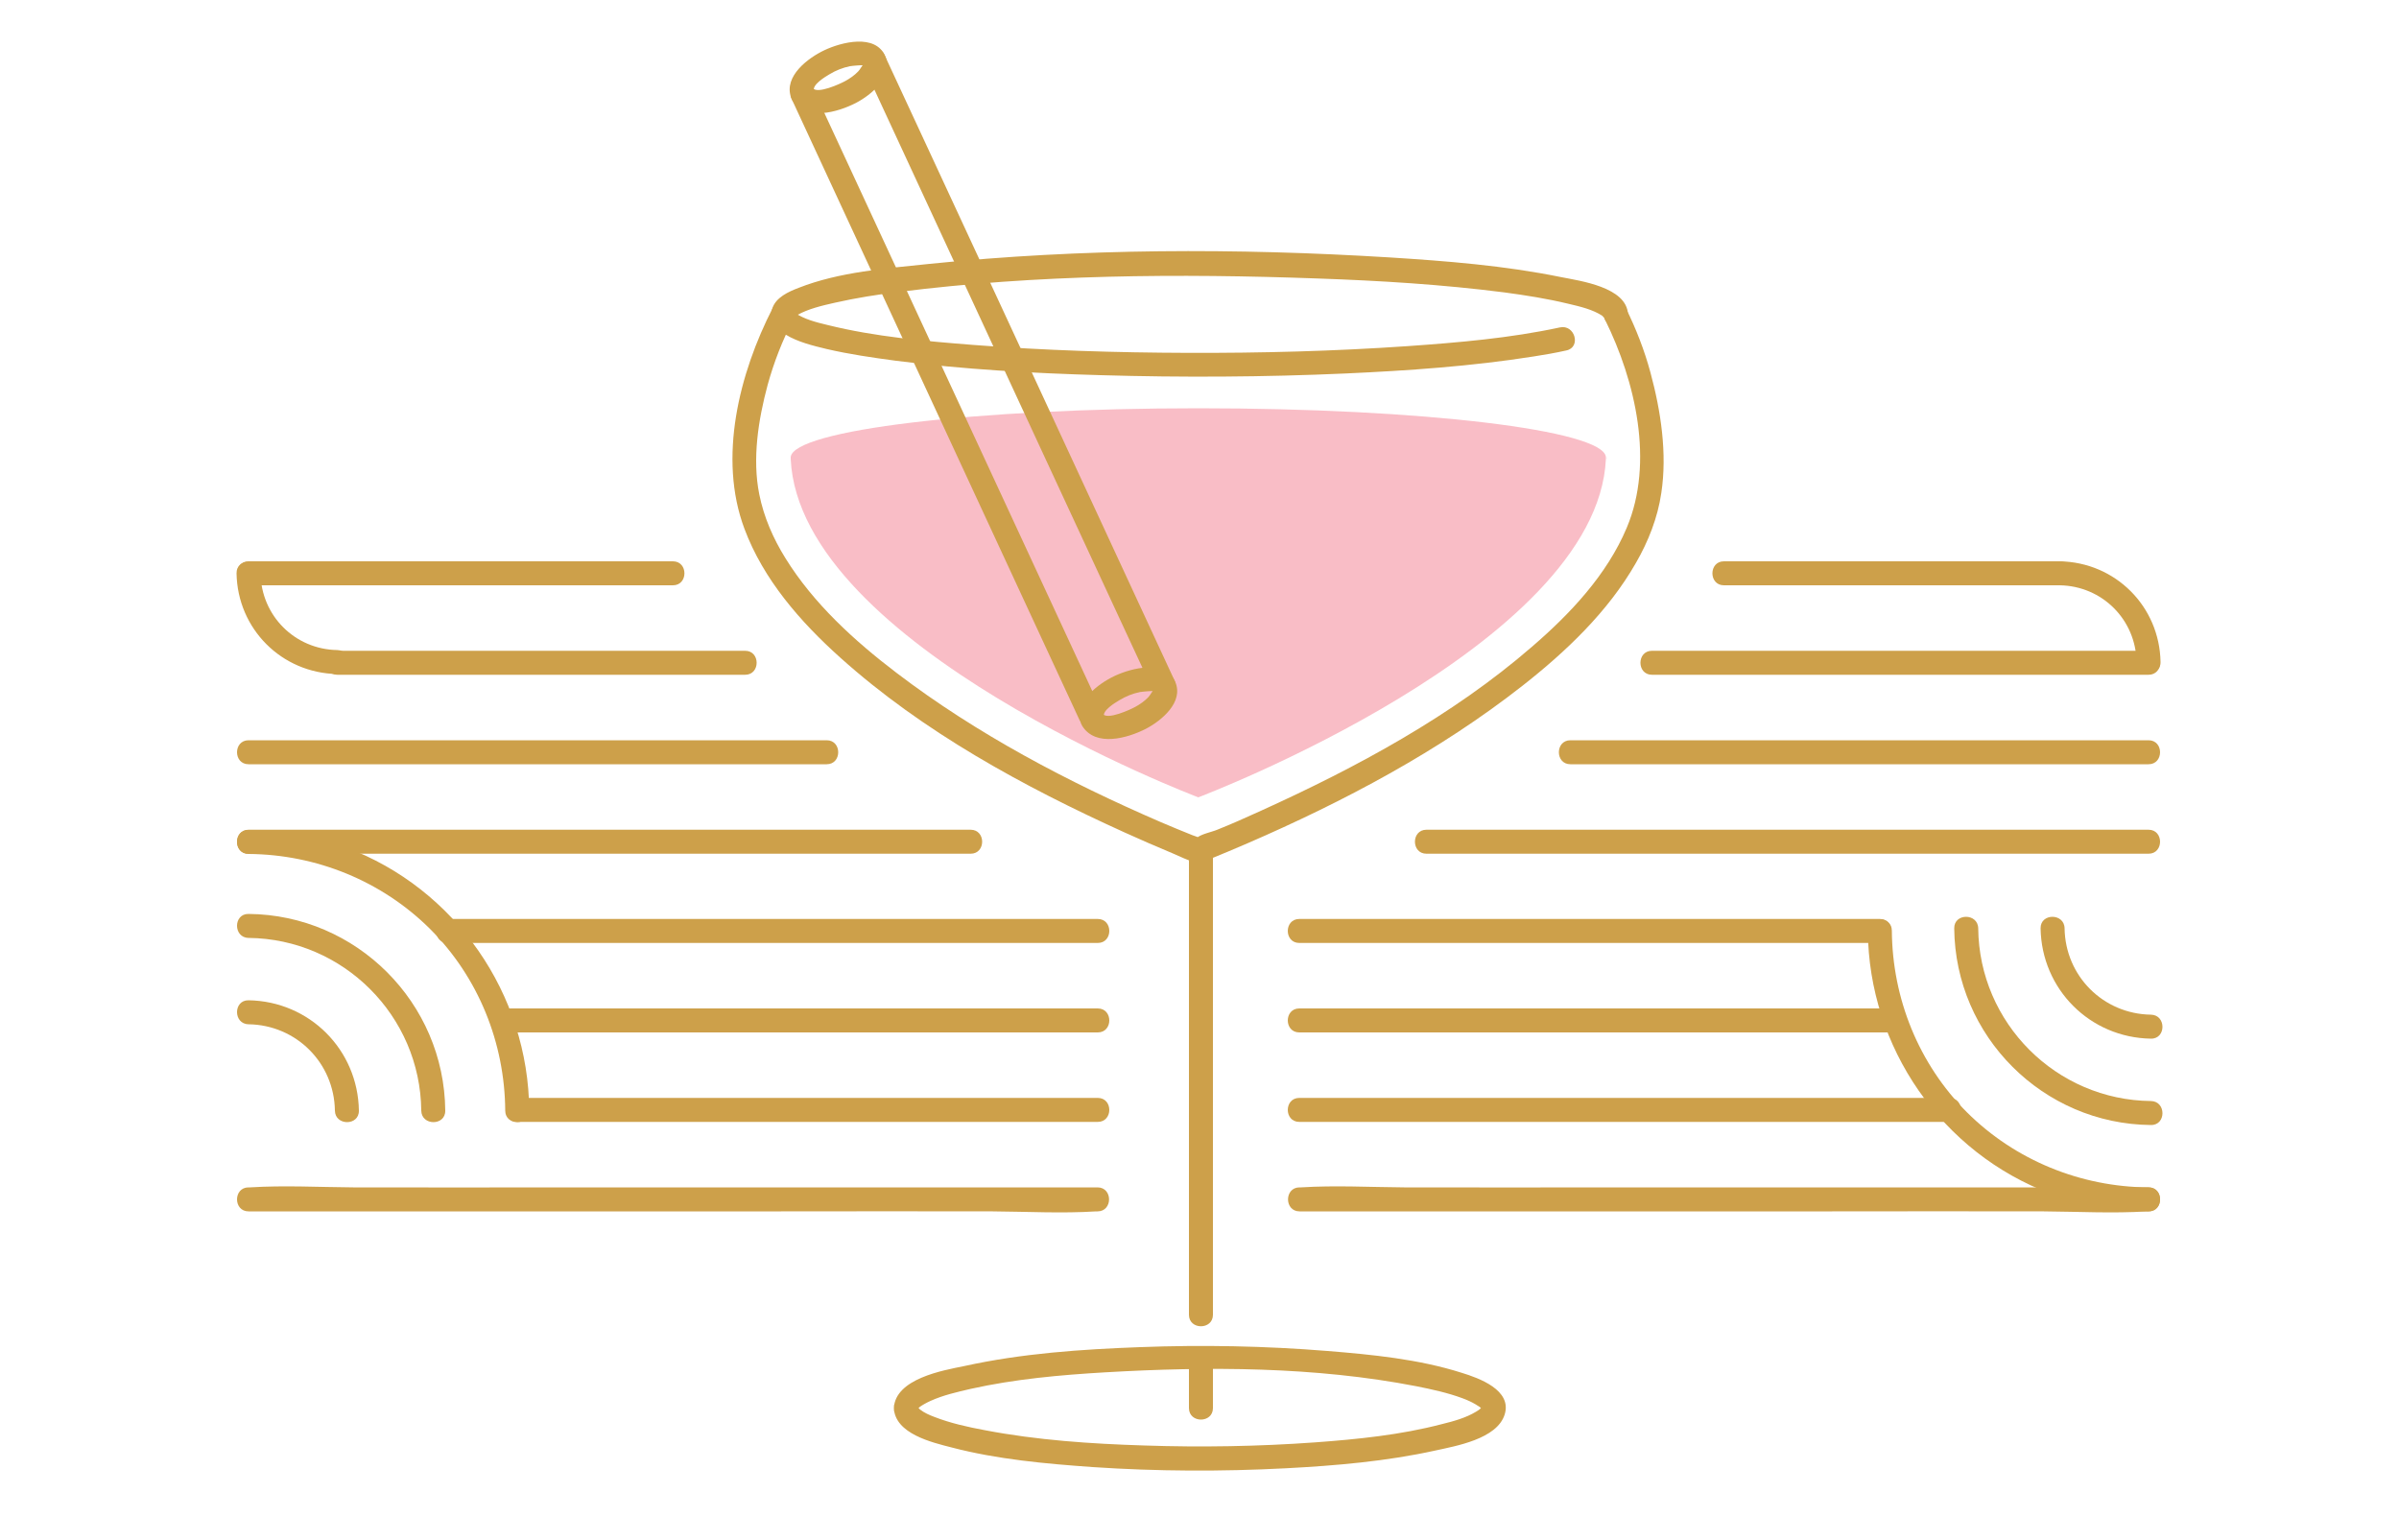 <?xml version="1.0" encoding="utf-8"?>
<!-- Generator: Adobe Illustrator 21.0.0, SVG Export Plug-In . SVG Version: 6.00 Build 0)  -->
<svg version="1.1" baseProfile="tiny" id="Layer_1" xmlns="http://www.w3.org/2000/svg" xmlns:xlink="http://www.w3.org/1999/xlink"
	 x="0px" y="0px" viewBox="0 0 1000 642" xml:space="preserve">
<g>
	<path fill="#CDA04A" d="M372.6,587c0.5,10.7,15.8,14.3,24,16.4c19.1,5,39.2,6.8,58.9,8.2c26.8,1.8,53.7,1.9,80.5,0.5
		c20.8-1.1,41.9-2.9,62.3-7.4c8.6-1.9,25.7-4.8,28.9-15s-10.7-15.2-17.9-17.4c-17.9-5.7-37.4-7.6-56-9.1
		c-25.9-2.1-52.1-2.6-78.1-1.6c-24.5,0.9-49.3,2.6-73.3,7.9C392.9,571.3,373.2,574.8,372.6,587c-0.3,6.4,9.7,6.4,10,0
		c0,0.6,0,0.3,0.1,0.2c-0.8,0.6,0.3-0.3,0.6-0.6c0.7-0.6,3-1.9,4.6-2.6c5.3-2.4,11.1-3.7,16.7-5c18.4-4.1,37.3-5.8,56.1-6.9
		c42.8-2.5,87.5-2.4,129.7,5.8c6.5,1.3,13,2.7,19.2,5c1.9,0.7,3.7,1.5,5.4,2.5c0.4,0.2,1.8,1.2,1.5,0.9c0.3,0.2,1.9,1.6,1,0.9
		c0.2,0.1,0,0.3,0.1-0.2c0.1-0.8-0.2-0.2,0-0.4c0.4-0.2-0.2,0.3-0.7,0.8c-0.3,0.3-0.8,0.6-1.6,1.1c-4.3,2.6-9.4,4-14.3,5.2
		c-17.2,4.5-35.1,6.3-52.8,7.6c-23.7,1.7-47.5,2.1-71.2,1.3c-22.3-0.7-44.7-2.2-66.6-6.4c-7-1.3-14.2-2.9-20.9-5.5
		c-2.1-0.8-4.2-1.7-6-3.1c0.3,0.3-0.8-0.8-1.1-1.1c0.5,0.6,0.2-0.2,0.2,0.6C382.3,580.6,372.3,580.6,372.6,587z"/>
</g>
<g>
	<path fill="#CDA04A" d="M678.6,131c-0.5-11.3-19.9-13.9-28-15.5c-23.5-4.8-47.7-6.7-71.6-8.2c-63.5-3.9-128.1-3.8-191.5,2.7
		c-18,1.9-37.6,3.3-54.6,10c-4.2,1.6-9.6,4-11,8.7s1.8,8.5,5.6,10.8c5.1,3.1,11.3,4.6,17.1,6c9.5,2.2,19.2,3.6,28.9,4.9
		c28.3,3.6,56.8,5.2,85.3,6c34,1,68.1,0.8,102-0.7c26.2-1.2,52.6-3,78.5-7.1c4.6-0.7,9.1-1.5,13.6-2.5c6.3-1.3,3.6-11-2.7-9.6
		c-20.9,4.5-42.3,6.3-63.5,7.8c-30.5,2.1-61.1,2.9-91.7,2.8c-29.7-0.1-59.5-1-89.2-3.3c-20.3-1.6-41-3.4-60.8-8.3
		c-5-1.2-9.7-2.4-13.7-5.1c0.8,0.5,0.2,0-0.1-0.1c-1.1-0.3,0.4-0.1,0,0.1c-0.1,0,0.1,0.5,0.1,0.2c-0.1-0.5-0.1,1.4,0,1.3
		c0-0.1-0.5,0.3-0.2,0.3c0.8-0.1,0.2-0.3,1.3-0.9c4.4-2.5,10.2-3.9,15.6-5.1c8.8-2,17.7-3.4,26.7-4.5c57.7-7.3,116.7-7.7,174.7-5.6
		c25.9,0.9,51.9,2.5,77.7,5.8c8.9,1.2,17.8,2.6,26.5,4.7c5.1,1.2,10.3,2.4,14.4,5.1c-0.2-0.1,0.7,0.9,0.9,0.8
		c-0.2,0.1-0.5-0.9-0.5-1.3C668.9,137.4,678.9,137.4,678.6,131L678.6,131z"/>
</g>
<g>
	<path fill="#CDA04A" d="M495.6,566c0,7,0,14,0,21c0,6.4,10,6.4,10,0c0-7,0-14,0-21C505.6,559.6,495.6,559.6,495.6,566L495.6,566z"
		/>
</g>
<g>
	<g>
		<path fill="#CDA04A" d="M103.6,244c19.8,0,39.7,0,59.5,0c31.8,0,63.7,0,95.5,0c7.3,0,14.6,0,21.9,0c6.4,0,6.4-10,0-10
			c-19.8,0-39.7,0-59.5,0c-31.8,0-63.7,0-95.5,0c-7.3,0-14.6,0-21.9,0C97.2,234,97.2,244,103.6,244L103.6,244z"/>
	</g>
	<g>
		<path fill="#CDA04A" d="M140.6,281.3c49.7,0,99.3,0,149,0c7,0,14,0,21,0c6.4,0,6.4-10,0-10c-49.7,0-99.3,0-149,0c-7,0-14,0-21,0
			C134.2,271.3,134.2,281.3,140.6,281.3L140.6,281.3z"/>
	</g>
	<g>
		<path fill="#CDA04A" d="M103.6,318.6c27.1,0,54.1,0,81.2,0c43.3,0,86.7,0,130,0c9.9,0,19.8,0,29.8,0c6.4,0,6.4-10,0-10
			c-27.1,0-54.1,0-81.2,0c-43.3,0-86.7,0-130,0c-9.9,0-19.8,0-29.8,0C97.2,308.6,97.2,318.6,103.6,318.6L103.6,318.6z"/>
	</g>
	<g>
		<path fill="#CDA04A" d="M103.6,355.9c34.1,0,68.2,0,102.3,0c53.9,0,107.8,0,161.7,0c12.3,0,24.7,0,37,0c6.4,0,6.4-10,0-10
			c-34.1,0-68.2,0-102.3,0c-53.9,0-107.8,0-161.7,0c-12.3,0-24.7,0-37,0C97.2,345.9,97.2,355.9,103.6,355.9L103.6,355.9z"/>
	</g>
	<g>
		<path fill="#CDA04A" d="M186.6,393.1c30.6,0,61.2,0,91.8,0c48.7,0,97.4,0,146,0c11.1,0,22.1,0,33.2,0c6.4,0,6.4-10,0-10
			c-30.6,0-61.2,0-91.8,0c-48.7,0-97.4,0-146,0c-11.1,0-22.1,0-33.2,0C180.2,383.1,180.2,393.1,186.6,393.1L186.6,393.1z"/>
	</g>
	<g>
		<path fill="#CDA04A" d="M209.6,430.4c27.9,0,55.8,0,83.7,0c44.5,0,89,0,133.5,0c10.3,0,20.6,0,30.8,0c6.4,0,6.4-10,0-10
			c-27.9,0-55.8,0-83.7,0c-44.5,0-89,0-133.5,0c-10.3,0-20.6,0-30.8,0C203.2,420.4,203.2,430.4,209.6,430.4L209.6,430.4z"/>
	</g>
	<g>
		<path fill="#CDA04A" d="M215.6,467.7c27.4,0,54.7,0,82.1,0c43.3,0,86.5,0,129.8,0c10,0,20.1,0,30.1,0c6.4,0,6.4-10,0-10
			c-27.4,0-54.7,0-82.1,0c-43.3,0-86.5,0-129.8,0c-10,0-20.1,0-30.1,0C209.2,457.7,209.2,467.7,215.6,467.7L215.6,467.7z"/>
	</g>
	<g>
		<path fill="#CDA04A" d="M103.6,505c11.7,0,23.4,0,35.1,0c28.1,0,56.2,0,84.3,0c34.2,0,68.4,0,102.6,0c29.4,0,59-0.1,88.3,0
			c14.3,0.1,28.8,0.9,43,0c0.2,0,0.4,0,0.6,0c6.4,0,6.4-10,0-10c-11.7,0-23.4,0-35.1,0c-28.1,0-56.2,0-84.3,0
			c-34.2,0-68.4,0-102.6,0c-29.4,0-59,0.1-88.3,0c-14.3-0.1-28.8-0.9-43,0c-0.2,0-0.4,0-0.6,0C97.2,495,97.2,505,103.6,505
			L103.6,505z"/>
	</g>
</g>
<g>
	<g>
		<path fill="#CDA04A" d="M858.6,234c-40.9,0-81.9,0-122.8,0c-5.7,0-11.5,0-17.2,0c-6.4,0-6.4,10,0,10c40.9,0,81.9,0,122.8,0
			c5.7,0,11.5,0,17.2,0C865,244,865,234,858.6,234L858.6,234z"/>
	</g>
	<g>
		<path fill="#CDA04A" d="M895.6,271.3c-23.4,0-46.7,0-70.1,0c-37.1,0-74.1,0-111.2,0c-8.6,0-17.1,0-25.7,0c-6.4,0-6.4,10,0,10
			c23.4,0,46.7,0,70.1,0c37.1,0,74.1,0,111.2,0c8.6,0,17.1,0,25.7,0C902,281.3,902,271.3,895.6,271.3L895.6,271.3z"/>
	</g>
	<g>
		<path fill="#CDA04A" d="M895.6,308.6c-27.1,0-54.1,0-81.2,0c-43.3,0-86.7,0-130,0c-9.9,0-19.8,0-29.8,0c-6.4,0-6.4,10,0,10
			c27.1,0,54.1,0,81.2,0c43.3,0,86.7,0,130,0c9.9,0,19.8,0,29.8,0C902,318.6,902,308.6,895.6,308.6L895.6,308.6z"/>
	</g>
	<g>
		<path fill="#CDA04A" d="M895.6,345.9c-34.1,0-68.2,0-102.3,0c-53.9,0-107.8,0-161.7,0c-12.3,0-24.7,0-37,0c-6.4,0-6.4,10,0,10
			c34.1,0,68.2,0,102.3,0c53.9,0,107.8,0,161.7,0c12.3,0,24.7,0,37,0C902,355.9,902,345.9,895.6,345.9L895.6,345.9z"/>
	</g>
	<g>
		<path fill="#CDA04A" d="M783.6,383.1c-27.4,0-54.7,0-82.1,0c-43.3,0-86.5,0-129.8,0c-10,0-20.1,0-30.1,0c-6.4,0-6.4,10,0,10
			c27.4,0,54.7,0,82.1,0c43.3,0,86.5,0,129.8,0c10,0,20.1,0,30.1,0C790,393.1,790,383.1,783.6,383.1L783.6,383.1z"/>
	</g>
	<g>
		<path fill="#CDA04A" d="M789.6,420.4c-27.9,0-55.8,0-83.7,0c-44.5,0-89,0-133.5,0c-10.3,0-20.6,0-30.8,0c-6.4,0-6.4,10,0,10
			c27.9,0,55.8,0,83.7,0c44.5,0,89,0,133.5,0c10.3,0,20.6,0,30.8,0C796,430.4,796,420.4,789.6,420.4L789.6,420.4z"/>
	</g>
	<g>
		<path fill="#CDA04A" d="M812.6,457.7c-30.6,0-61.2,0-91.8,0c-48.7,0-97.4,0-146,0c-11.1,0-22.1,0-33.2,0c-6.4,0-6.4,10,0,10
			c30.6,0,61.2,0,91.8,0c48.7,0,97.4,0,146,0c11.1,0,22.1,0,33.2,0C819,467.7,819,457.7,812.6,457.7L812.6,457.7z"/>
	</g>
	<g>
		<path fill="#CDA04A" d="M895.6,495c-11.7,0-23.4,0-35.1,0c-28.1,0-56.2,0-84.3,0c-34.2,0-68.4,0-102.6,0c-29.4,0-59,0.1-88.3,0
			c-14.3-0.1-28.8-0.9-43,0c-0.2,0-0.4,0-0.6,0c-6.4,0-6.4,10,0,10c11.7,0,23.4,0,35.1,0c28.1,0,56.2,0,84.3,0
			c34.2,0,68.4,0,102.6,0c29.4,0,59-0.1,88.3,0c14.3,0.1,28.8,0.9,43,0c0.2,0,0.4,0,0.6,0C902,505,902,495,895.6,495L895.6,495z"/>
	</g>
</g>
<g>
	<path fill="#CDA04A" d="M322.1,128.4c-13.9,27.1-22.9,62.4-11.8,92c7.9,21.2,23.3,38.8,39.9,53.7c34.5,31,76.4,53.8,118.5,72.9
		c6.6,3,13.3,5.9,20,8.7c2.9,1.2,6.1,2.9,9.2,3.7c2.5,0.6,4.3-0.4,6.5-1.3c5.2-2.1,10.4-4.3,15.5-6.5c40.4-17.5,80-38.5,114.7-65.7
		c18.2-14.3,35.7-30.9,47.3-51.2c5.2-9,9.1-18.9,10.6-29.2c2.5-16.5-0.2-34.2-4.5-50.1c-2.5-9.3-6-18.3-10.3-27
		c-2.8-5.8-11.5-0.7-8.6,5c12.6,25.5,20.5,59.3,9,86.6c-8.3,19.7-23.6,35.9-39.5,49.6c-33.2,28.8-73.1,50.3-113,68.4
		c-6.1,2.8-12.7,5.7-18.2,7.9c-2.4,1-6.9,1.8-8.8,3.6c-1,0.9,2.8,0.9,1.7,0c-0.8-0.6-2.3-0.9-3.2-1.3c-4.9-2-8.7-3.5-13.3-5.5
		c-38.6-16.7-76.5-36.6-110.1-62.2c-17.6-13.4-34.6-28.9-46.3-47.8c-5.1-8.2-9-17.1-10.9-26.6c-3-14.9-0.4-31.2,3.5-45.7
		c2.6-9.4,6.1-18.4,10.6-27.1C333.7,127.7,325.1,122.7,322.1,128.4L322.1,128.4z"/>
</g>
<g>
	<path fill="#F9BDC6" d="M329.6,190.8c0,0.2,0,0.4,0.1,0.6c0-0.3,0-0.6,0-0.9C329.6,190.6,329.6,190.7,329.6,190.8z"/>
	<path fill="#F9BDC6" d="M669.6,190.5c0,0.3,0,0.6,0,0.9c0-0.2,0.1-0.4,0.1-0.6C669.6,190.7,669.6,190.6,669.6,190.5z"/>
	<path fill="#F9BDC6" d="M499.6,170.2c-93.1,0-168.7,9.1-170,20.3c0,0.3,0,0.6,0,0.9c3.7,78.1,169.9,141,169.9,141
		s166.2-62.9,169.9-141c0-0.3,0-0.6,0-0.9C668.3,179.3,592.7,170.2,499.6,170.2z"/>
</g>
<g>
	<g>
		<path fill="#CDA04A" d="M330.2,41.7c5.6,9,19,5.1,26.6,1.2c6.5-3.4,15.8-11.1,12.2-19.5c-4.1-9.5-18.3-5.8-25.3-2.5
			c-6.8,3.2-17,10.8-14,19.6c2.1,6.1,11.7,3.5,9.6-2.7c-0.8-2.5,4.7-5.8,6.4-6.8c2.6-1.6,5.6-2.8,8.6-3.4c1-0.2,5.4-0.5,5.4-0.4
			c-0.1-0.3-1.2,1.8-1.9,2.5c-1.6,1.7-3.5,3-5.5,4.1c-1.8,1-11.8,5.7-13.6,2.8C335.5,31.2,326.8,36.2,330.2,41.7z"/>
	</g>
	<g>
		<path fill="#CDA04A" d="M451.1,302.6c5.6,9,19,5.1,26.6,1.2c6.5-3.4,15.8-11.1,12.2-19.5c-4.1-9.5-18.3-5.8-25.3-2.5
			c-6.8,3.2-17,10.8-14,19.6c2.1,6.1,11.7,3.5,9.6-2.7c-0.8-2.5,4.7-5.8,6.4-6.8c2.6-1.6,5.6-2.8,8.6-3.4c1-0.2,5.4-0.5,5.4-0.4
			c-0.1-0.3-1.2,1.8-1.9,2.5c-1.6,1.7-3.5,3-5.5,4.1c-1.8,1-11.8,5.7-13.6,2.8C456.3,292.1,447.7,297.1,451.1,302.6z"/>
	</g>
	<g>
		<path fill="#CDA04A" d="M360.1,27.9c13.7,29.5,27.3,59,41,88.5c21.6,46.7,43.3,93.4,64.9,140c5,10.8,10,21.5,15,32.3
			c2.7,5.8,11.3,0.8,8.6-5c-13.7-29.5-27.3-59-41-88.5c-21.6-46.7-43.3-93.4-64.9-140c-5-10.8-10-21.5-15-32.3
			C366,17,357.4,22.1,360.1,27.9L360.1,27.9z"/>
	</g>
	<g>
		<path fill="#CDA04A" d="M330.2,41.7c13.5,29.1,27,58.2,40.5,87.4c21.5,46.4,43,92.8,64.5,139.2c4.9,10.6,9.9,21.3,14.8,31.9
			c2.7,5.8,11.3,0.8,8.6-5c-13.5-29.1-27-58.2-40.5-87.4c-21.5-46.4-43-92.8-64.5-139.2c-4.9-10.6-9.9-21.3-14.8-31.9
			C336.1,30.8,327.5,35.9,330.2,41.7L330.2,41.7z"/>
	</g>
</g>
<g>
	<path fill="#CDA04A" d="M495.6,355c0,21.7,0,43.4,0,65.1c0,34.6,0,69.3,0,103.9c0,8,0,16,0,24.1c0,6.4,10,6.4,10,0
		c0-21.7,0-43.4,0-65.1c0-34.6,0-69.3,0-103.9c0-8,0-16,0-24.1C505.6,348.6,495.6,348.6,495.6,355L495.6,355z"/>
</g>
<g>
	<path fill="#CDA04A" d="M98.6,239c0.4,23.2,18.8,41.6,42,42c6.4,0.1,6.4-9.9,0-10c-17.7-0.3-31.7-14.3-32-32
		C108.5,232.6,98.5,232.6,98.6,239L98.6,239z"/>
</g>
<g>
	<path fill="#CDA04A" d="M220.6,463c-0.3-48.6-30.8-92.7-76.4-109.7c-13-4.9-26.8-7.2-40.6-7.3c-6.4,0-6.4,10,0,10
		c28.3,0.2,55.6,11.3,75.7,31.3c20.1,20.1,31.1,47.4,31.3,75.7C210.6,469.4,220.6,469.4,220.6,463L220.6,463z"/>
</g>
<g>
	<path fill="#CDA04A" d="M185.6,463c-0.4-45-37-81.6-82-82c-6.4-0.1-6.4,9.9,0,10c39.5,0.4,71.6,32.5,72,72
		C175.7,469.4,185.7,469.4,185.6,463L185.6,463z"/>
</g>
<g>
	<path fill="#CDA04A" d="M149.6,463c-0.4-25.4-20.6-45.6-46-46c-6.4-0.1-6.4,9.9,0,10c19.9,0.3,35.7,16.1,36,36
		C139.7,469.4,149.7,469.4,149.6,463L149.6,463z"/>
</g>
<g>
	<path fill="#CDA04A" d="M814.6,387c0.4,45,37,81.6,82,82c6.4,0.1,6.4-9.9,0-10c-39.5-0.4-71.6-32.5-72-72
		C824.5,380.6,814.5,380.6,814.6,387L814.6,387z"/>
</g>
<g>
	<path fill="#CDA04A" d="M850.6,387c0.4,25.4,20.6,45.6,46,46c6.4,0.1,6.4-9.9,0-10c-19.9-0.3-35.7-16.1-36-36
		C860.5,380.6,850.5,380.6,850.6,387L850.6,387z"/>
</g>
<g>
	<path fill="#CDA04A" d="M778.6,388c0.3,48.6,30.8,92.7,76.4,109.7c13,4.9,26.8,7.2,40.6,7.3c6.4,0,6.4-10,0-10
		c-28.3-0.2-55.6-11.3-75.7-31.3c-20.1-20.1-31.1-47.4-31.3-75.7C788.6,381.6,778.6,381.6,778.6,388L778.6,388z"/>
</g>
<g>
	<path fill="#CDA04A" d="M900.6,276c-0.4-23.2-18.8-41.6-42-42c-6.4-0.1-6.4,9.9,0,10c17.7,0.3,31.7,14.3,32,32
		C890.7,282.4,900.7,282.4,900.6,276L900.6,276z"/>
</g>
</svg>
